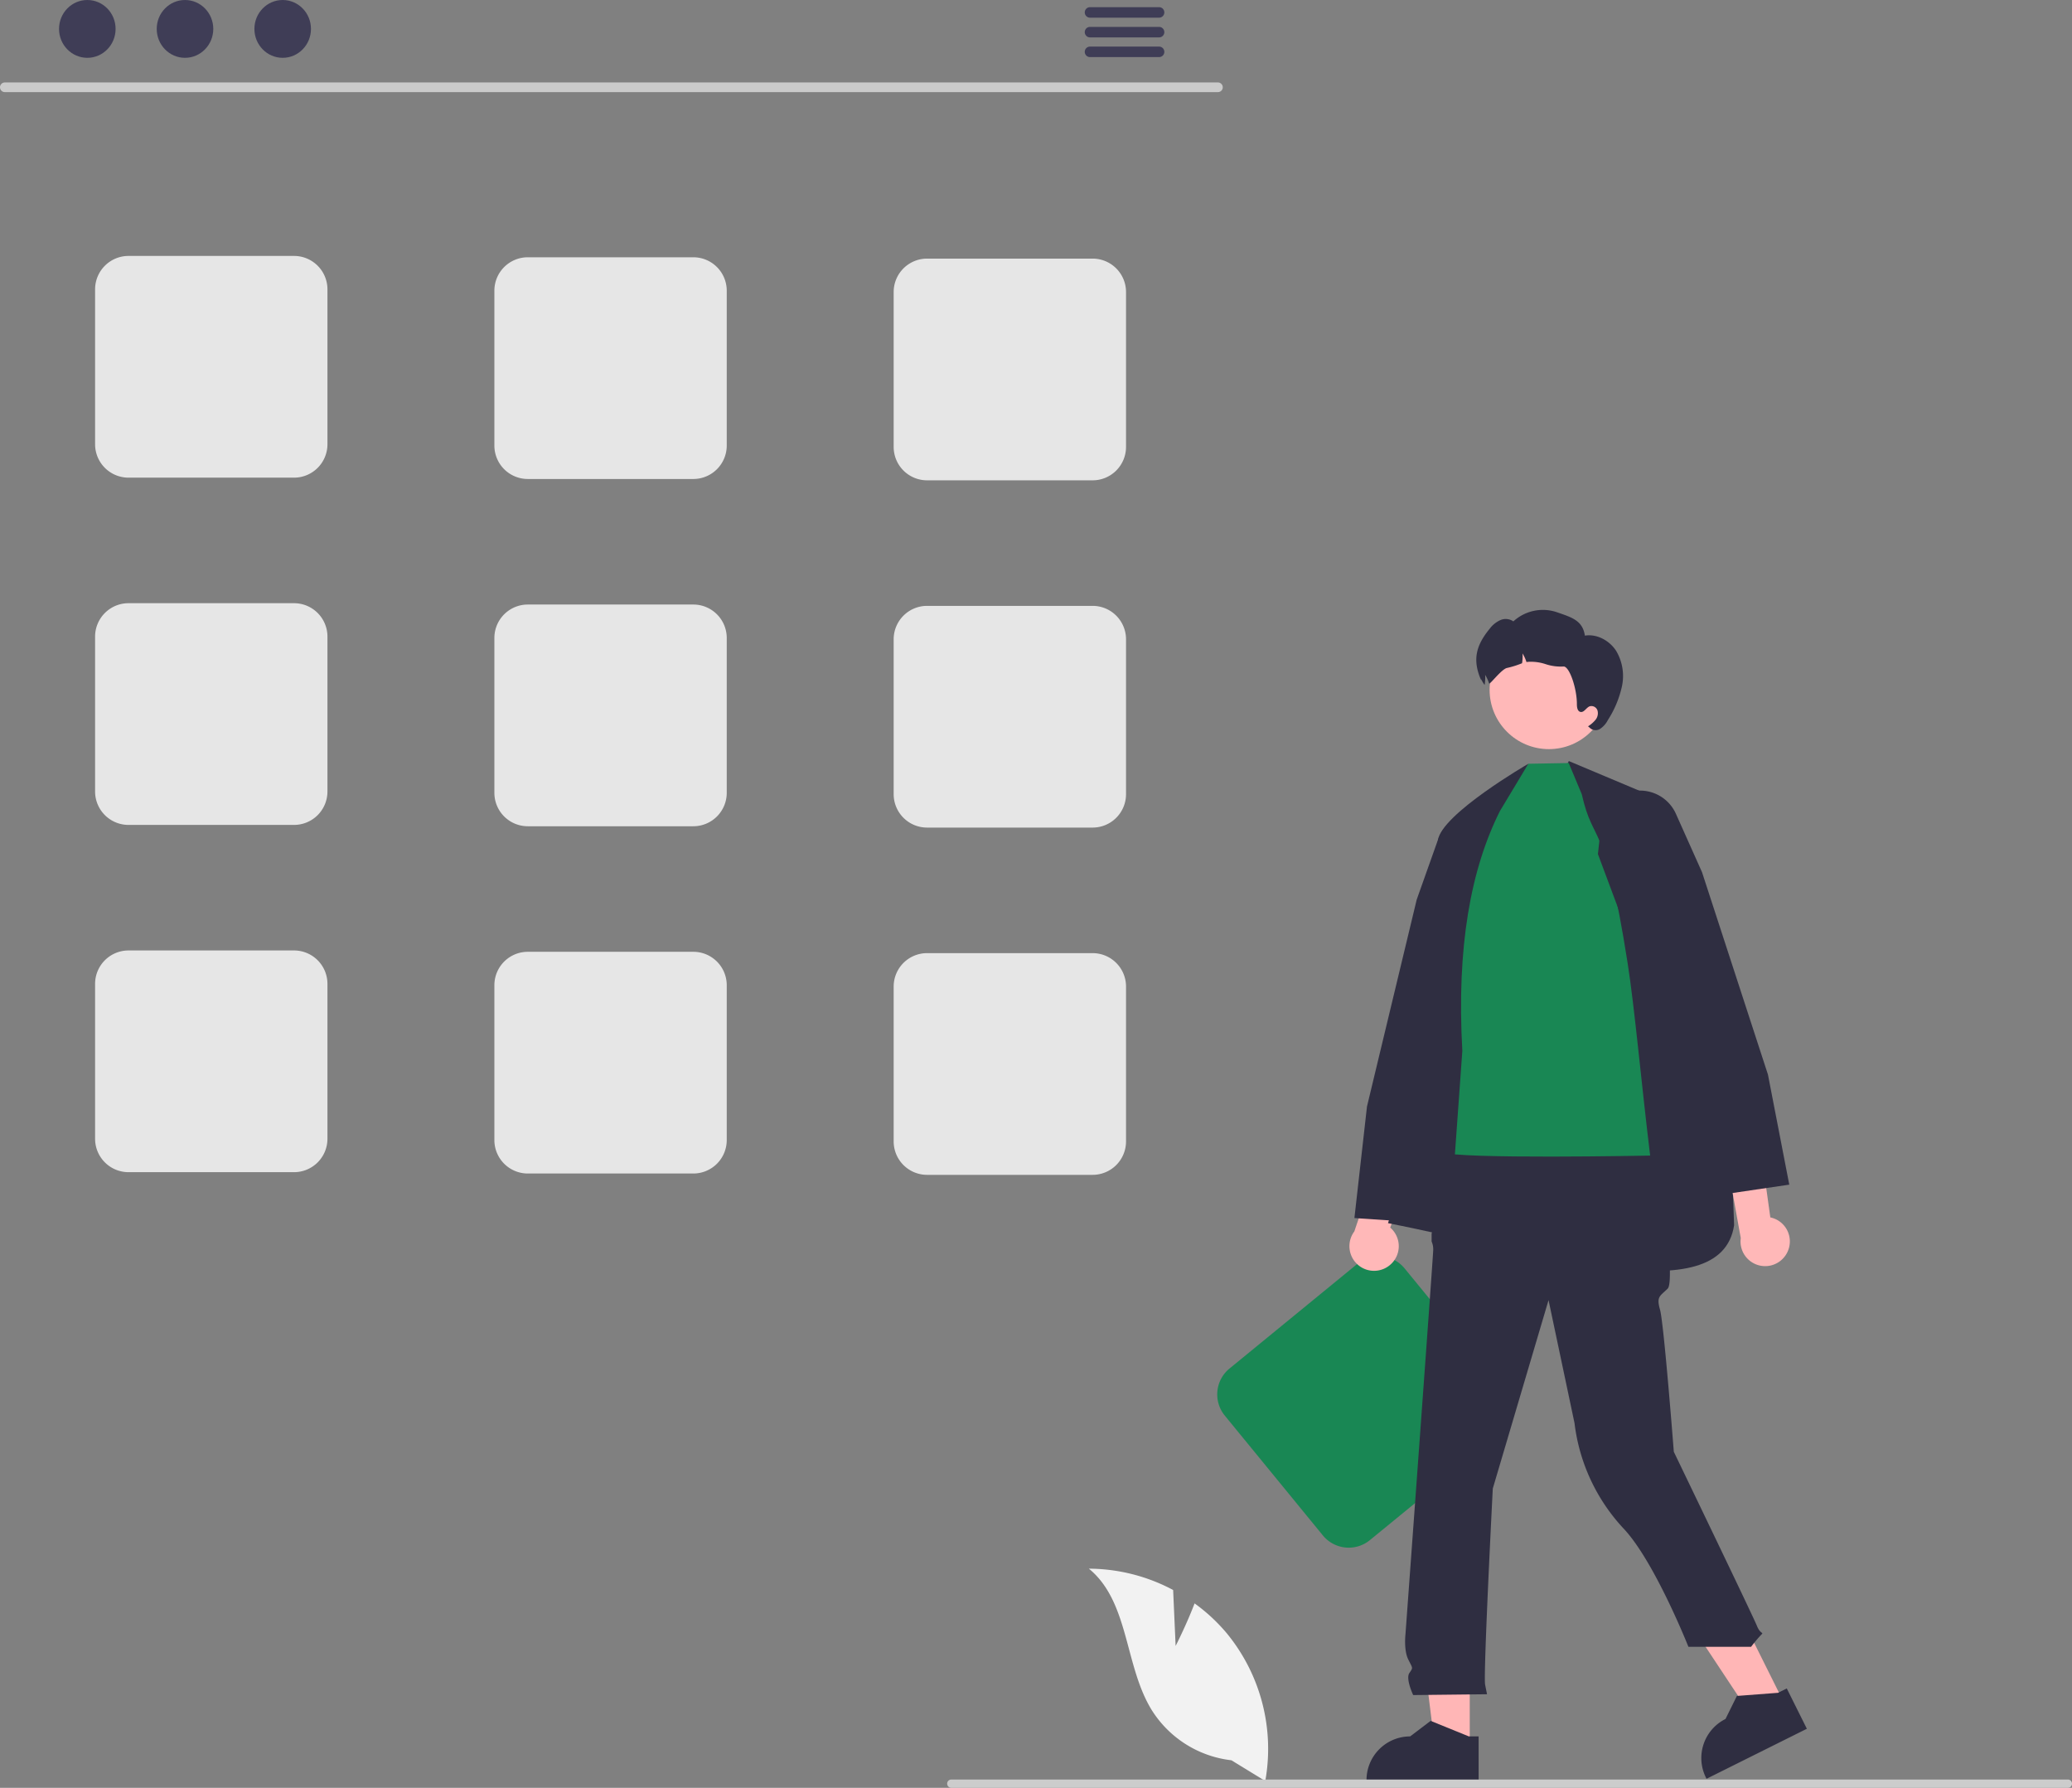 <svg xmlns="http://www.w3.org/2000/svg" width="775.79" height="669.284" viewBox="0 0 775.79 669.284" xmlns:xlink="http://www.w3.org/1999/xlink" role="img" artist="Katerina Limpitsouni" source="https://undraw.co/"><rect x="0" y="0" width="775.79" height="669.284" fill="#808080" stroke="none"/><path d="M322.208,294.171h-62a12.514,12.514,0,0,1-12.5-12.5v-58a12.514,12.514,0,0,1,12.5-12.5h62a12.514,12.514,0,0,1,12.5,12.5v58A12.514,12.514,0,0,1,322.208,294.171Z" transform="translate(-212.105 -115.358)" fill="#e6e6e6"/><path d="M471.708,294.671h-62a12.514,12.514,0,0,1-12.5-12.5v-58a12.514,12.514,0,0,1,12.5-12.5h62a12.514,12.514,0,0,1,12.5,12.5v58A12.514,12.514,0,0,1,471.708,294.671Z" transform="translate(-212.105 -115.358)" fill="#e6e6e6"/><path d="M621.208,295.171h-62a12.514,12.514,0,0,1-12.5-12.5v-58a12.514,12.514,0,0,1,12.5-12.5h62a12.514,12.514,0,0,1,12.5,12.5v58A12.514,12.514,0,0,1,621.208,295.171Z" transform="translate(-212.105 -115.358)" fill="#e6e6e6"/><path d="M322.208,424.171h-62a12.514,12.514,0,0,1-12.5-12.5v-58a12.514,12.514,0,0,1,12.5-12.5h62a12.514,12.514,0,0,1,12.5,12.5v58A12.514,12.514,0,0,1,322.208,424.171Z" transform="translate(-212.105 -115.358)" fill="#e6e6e6"/><path d="M471.708,424.671h-62a12.514,12.514,0,0,1-12.5-12.5v-58a12.514,12.514,0,0,1,12.5-12.5h62a12.514,12.514,0,0,1,12.5,12.5v58A12.514,12.514,0,0,1,471.708,424.671Z" transform="translate(-212.105 -115.358)" fill="#e6e6e6"/><path d="M621.208,425.171h-62a12.514,12.514,0,0,1-12.5-12.5v-58a12.514,12.514,0,0,1,12.5-12.5h62a12.514,12.514,0,0,1,12.5,12.5v58A12.514,12.514,0,0,1,621.208,425.171Z" transform="translate(-212.105 -115.358)" fill="#e6e6e6"/><path d="M322.208,554.171h-62a12.514,12.514,0,0,1-12.5-12.5v-58a12.514,12.514,0,0,1,12.5-12.5h62a12.514,12.514,0,0,1,12.5,12.5v58A12.514,12.514,0,0,1,322.208,554.171Z" transform="translate(-212.105 -115.358)" fill="#e6e6e6"/><path d="M471.708,554.671h-62a12.514,12.514,0,0,1-12.5-12.5v-58a12.514,12.514,0,0,1,12.5-12.5h62a12.514,12.514,0,0,1,12.5,12.5v58A12.514,12.514,0,0,1,471.708,554.671Z" transform="translate(-212.105 -115.358)" fill="#e6e6e6"/><path d="M621.208,555.171h-62a12.514,12.514,0,0,1-12.5-12.5v-58a12.514,12.514,0,0,1,12.5-12.5h62a12.514,12.514,0,0,1,12.5,12.5v58A12.514,12.514,0,0,1,621.208,555.171Z" transform="translate(-212.105 -115.358)" fill="#e6e6e6"/><path d="M772.983,652.648,725.006,691.92a12.514,12.514,0,0,1-17.59-1.755l-36.738-44.881a12.514,12.514,0,0,1,1.755-17.59l47.976-39.272a12.514,12.514,0,0,1,17.59,1.755l36.738,44.881A12.514,12.514,0,0,1,772.983,652.648Z" transform="translate(-212.105 -115.358)" fill="#198754"/><path d="M652.279,731.528l-.931-20.943a67.64,67.64,0,0,0-31.55-7.986c15.153,12.389,13.259,36.269,23.532,52.929A40.686,40.686,0,0,0,673.166,774.329l12.68,7.764a68.176,68.176,0,0,0-14.37-55.246,65.854,65.854,0,0,0-12.103-11.246C656.337,723.609,652.279,731.528,652.279,731.528Z" transform="translate(-212.105 -115.358)" fill="#f2f2f2"/><path d="M732.463,588.978a9.175,9.175,0,0,0,.157-14.068l20.741-54.223-16.576,3.511-17.599,52.156A9.225,9.225,0,0,0,732.463,588.978Z" transform="translate(-212.105 -115.358)" fill="#ffb8b8"/><path d="M723.924,529.597l18.619-77.468,8.001-22.519a14.707,14.707,0,0,1,18.881-8.898l-0.0 0a14.771,14.771,0,0,1,9.423,11.075l2.002,10.534L743.575,572.681l-.085.298-24.271-1.633Z" transform="translate(-212.105 -115.358)" fill="#2f2e41"/><path d="M799.494,400.265,758.036,484.108,731.808,573.26c55.255,10.775,124.586,33.824,129.577.767C858.31,481.863,848.622,452.465,828.623,412.51Z" transform="translate(-212.105 -115.358)" fill="#2f2e41"/><polygon points="550.299 654.288 537.282 654.287 531.089 604.078 550.302 604.079 550.299 654.288" fill="#ffb6b6"/><path d="M765.724,782.264l-41.973-.002v-.531a16.338,16.338,0,0,1,16.337-16.337h.001l7.667-5.817,14.305,5.817,3.664 0Z" transform="translate(-212.105 -115.358)" fill="#2f2e41"/><polygon points="667.919 637.364 656.268 643.17 628.328 600.996 645.523 592.426 667.919 637.364" fill="#ffb6b6"/><path d="M888.624,762.534,851.058,781.257l-.237-.475a16.338,16.338,0,0,1,7.334-21.909l.001-0,4.267-8.626,15.398-1.175,3.279-1.634Z" transform="translate(-212.105 -115.358)" fill="#2f2e41"/><path d="M756.637,541.612l71.779,2.512,5.367,9.967s5.621,40.779,2.742,43.658-4.318,2.879-2.879,7.917,5.161,53.175,5.161,53.175,29.652,61.504,31.091,65.103,2.879,2.159,1.439,3.599a53.007,53.007,0,0,0-3.599,4.318H844.279s-12.632-31.863-24.194-44.188a70.003,70.003,0,0,1-18.454-39.557l-9.727-46.048L771.031,672.6s-3.599,69.812-2.879,73.411l.72,3.599-27.651.309s-2.879-6.067-1.439-8.226,1.353-1.57-.403-5.103-1.036-9.521-1.036-9.521S748.72,585.515,748.72,583.356a7.179,7.179,0,0,0-.598-3.238V577.187l2.757-10.385Z" transform="translate(-212.105 -115.358)" fill="#2f2e41"/><path d="M804.352,412.699l-4.886-11.689-15.121.265-15.768,22.304-16.55,69.598s-5.944,50.841,0,53.525,77.921,1.256,77.921,1.256c-3.333-27.456-5.816-55.387-8.434-72.072C812.864,420.741,808.781,432.346,804.352,412.699Z" transform="translate(-212.105 -115.358)" fill="#198754"/><path d="M784.345,401.275s-32.573,18.829-33.847,28.658-5.54,130.128-5.54,130.128l11.519-7.443,3.148-43.845c-2.196-38.96,3.163-67.999,14.058-89.767Z" transform="translate(-212.105 -115.358)" fill="#2f2e41"/><circle cx="579.93" cy="258.241" r="22.2" fill="#ffb8b8"/><path d="M819.388,372.281a38.605,38.605,0,0,1-5.28,12.65,8.611,8.611,0,0,1-2.88,3.27,3.148,3.148,0,0,1-4-.5l-.54-.44a11.457,11.457,0,0,0,2.8-2.43,3.902,3.902,0,0,0,.75-3.49,2.402,2.402,0,0,0-2.94-1.57c-1.3.51-2.09,2.39-3.45,2.1-1.1-.24-1.33-1.69-1.33-2.83.04-5.96-2.84-14.43-5.07-14.17a17.981,17.981,0,0,1-6.65-.89,17.423,17.423,0,0,0-6.66-.85c-.16.02-.32.05-.49.08a14.747,14.747,0,0,0-1.48-3.23,17.255,17.255,0,0,1-.18,3.66,34.231,34.231,0,0,1-5.54,1.75c-2.06.29-6.59,6.45-6.8,5.82a14.747,14.747,0,0,0-1.48-3.23,17.255,17.255,0,0,1-.18,3.66c-.01.05-.01.09-.02.14-1-1.33-1.61-2.95-1.27-1.71-3.35-7.58-2.05-13.01,3.22-19.4a10.134,10.134,0,0,1,3.95-3.17,4.981,4.981,0,0,1,4.86.48,16.351,16.351,0,0,1,16.22-3.46c5.49,1.91,9.72,3.03,10.56,8.79,4.54-.73,9.21,1.85,11.71,5.7A18.457,18.457,0,0,1,819.388,372.281Z" transform="translate(-212.105 -115.358)" fill="#2f2e41"/><path d="M881.595,583.5a9.175,9.175,0,0,0-6.652-12.397l-8.004-57.5-12.823,11.075,9.758,54.173a9.225,9.225,0,0,0,17.721,4.649Z" transform="translate(-212.105 -115.358)" fill="#ffb8b8"/><path d="M857.968,562.388,810.392,435.094l1.163-10.66a14.772,14.772,0,0,1,8.518-11.786,14.706,14.706,0,0,1,19.526,7.377l9.772,21.854,24.684,75.761,7.981,41.2Z" transform="translate(-212.105 -115.358)" fill="#2f2e41"/><path d="M987.895,783.089a1.549,1.549,0,0,1-1.553,1.553H568.291a1.553,1.553,0,0,1,0-3.106H986.342A1.549,1.549,0,0,1,987.895,783.089Z" transform="translate(-212.105 -115.358)" fill="#ccc"/><path d="M668.165,149.842h-454.293a1.807,1.807,0,0,1,0-3.613h454.293a1.807,1.807,0,0,1,0,3.613Z" transform="translate(-212.105 -115.358)" fill="#cacaca"/><ellipse cx="32.692" cy="10.823" rx="10.588" ry="10.823" fill="#3f3d56"/><ellipse cx="69.267" cy="10.823" rx="10.588" ry="10.823" fill="#3f3d56"/><ellipse cx="105.842" cy="10.823" rx="10.588" ry="10.823" fill="#3f3d56"/><path d="M646.144,118.041H620.163a1.968,1.968,0,0,0,0,3.934h25.981a1.968,1.968,0,0,0,0-3.934Z" transform="translate(-212.105 -115.358)" fill="#3f3d56"/><path d="M646.144,125.425H620.163a1.968,1.968,0,0,0,0,3.934h25.981a1.968,1.968,0,0,0,0-3.934Z" transform="translate(-212.105 -115.358)" fill="#3f3d56"/><path d="M646.144,132.8H620.163a1.968,1.968,0,0,0,0,3.934h25.981a1.968,1.968,0,0,0,0-3.934Z" transform="translate(-212.105 -115.358)" fill="#3f3d56"/></svg>